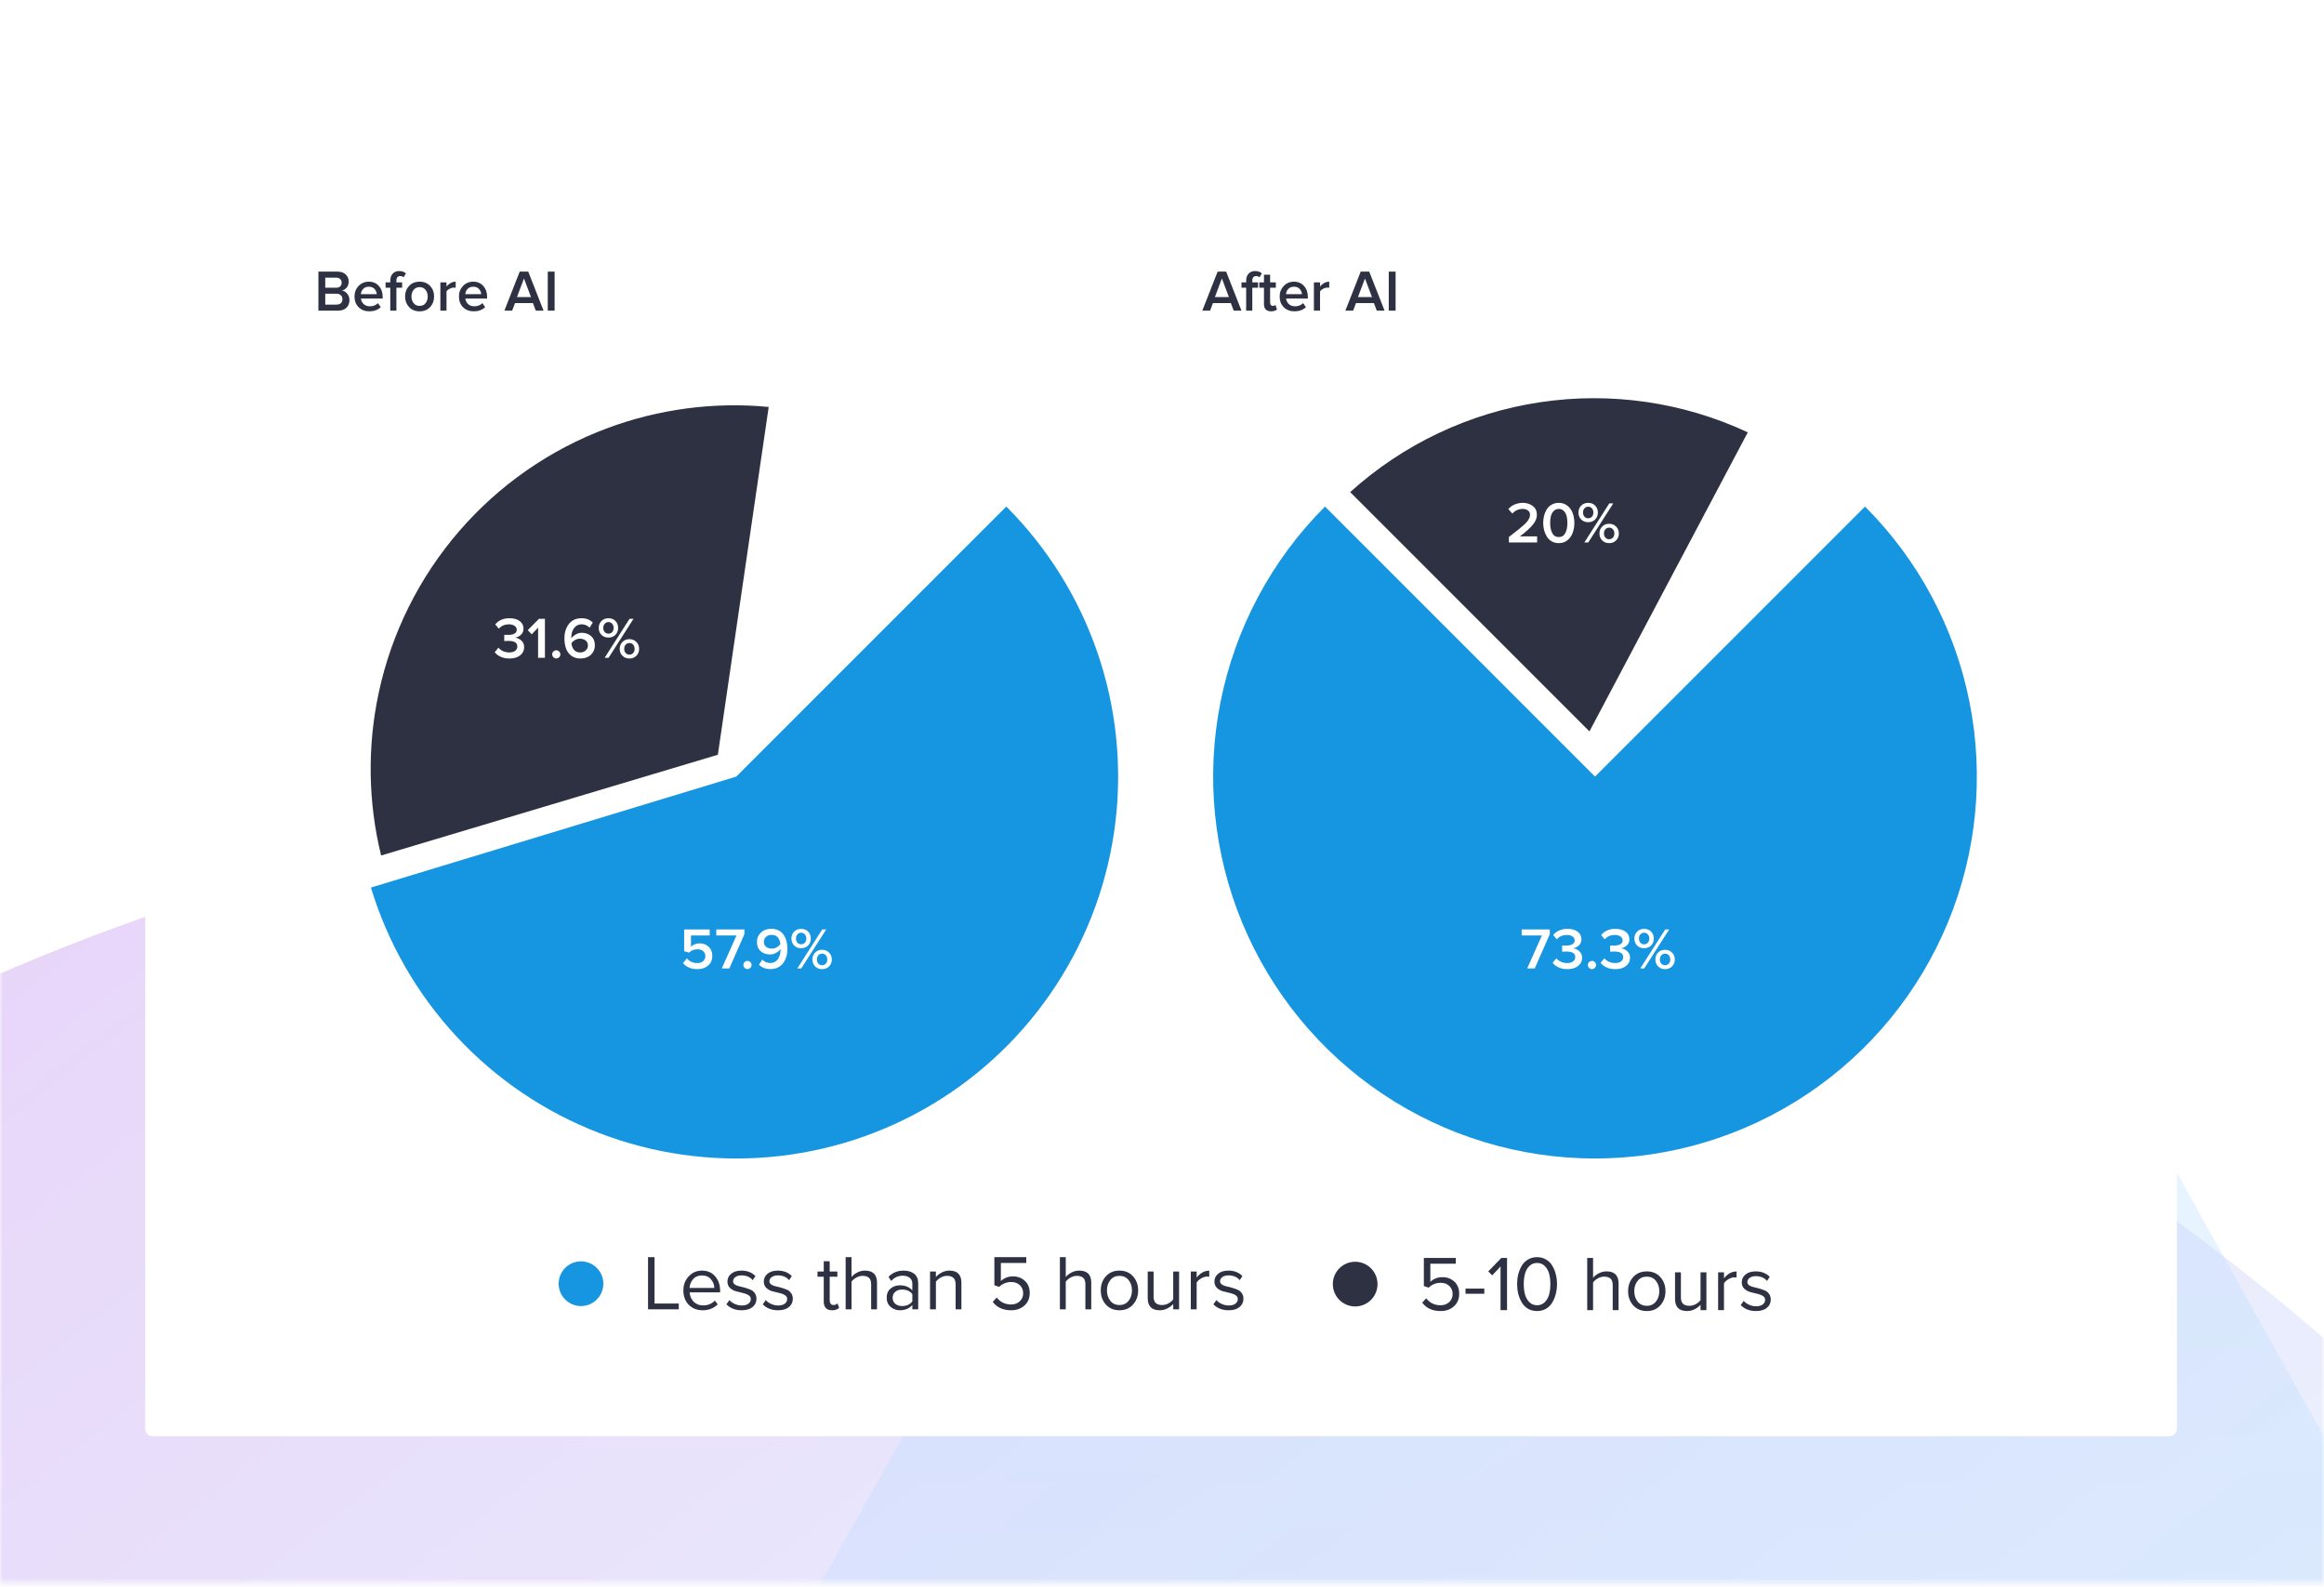 <svg width="416" height="284" viewBox="0 0 416 284" fill="none" xmlns="http://www.w3.org/2000/svg">
<mask id="mask0_2962_6543" style="mask-type:alpha" maskUnits="userSpaceOnUse" x="0" y="0" width="416" height="284">
<path d="M0 1.308C0 0.586 0.586 0 1.308 0H414.692C415.414 0 416 0.586 416 1.308V283.22H0V1.308Z" fill="white"/>
<path d="M0 1.308C0 0.586 0.586 0 1.308 0H414.692C415.414 0 416 0.586 416 1.308V283.22H0V1.308Z" fill="url(#paint0_linear_2962_6543)"/>
</mask>
<g mask="url(#mask0_2962_6543)">
<path d="M-5.891 -3.27C-5.891 -3.992 -5.305 -4.578 -4.582 -4.578H417.637C418.359 -4.578 418.945 -3.992 418.945 -3.27V286.491C418.945 287.214 418.359 287.799 417.637 287.799H-4.582C-5.305 287.799 -5.891 287.214 -5.891 286.491V-3.27Z" fill="white"/>
<g opacity="0.3">
<g filter="url(#filter0_f_2962_6543)">
<path d="M561.879 562.514C561.879 794.759 380.224 983.031 156.141 983.031C-67.942 983.031 -249.598 794.759 -249.598 562.514C-249.598 330.268 -67.942 141.996 156.141 141.996C380.224 141.996 561.879 330.268 561.879 562.514Z" fill="url(#paint1_linear_2962_6543)" fill-opacity="0.7"/>
</g>
<g filter="url(#filter1_f_2962_6543)">
<path d="M288.784 28.781L642.416 663.601H-64.848L288.784 28.781Z" fill="url(#paint2_linear_2962_6543)" fill-opacity="0.4"/>
</g>
</g>
</g>
<path d="M26 27.472C26 26.75 26.586 26.164 27.308 26.164H388.365C389.087 26.164 389.673 26.75 389.673 27.472V255.749C389.673 256.471 389.087 257.057 388.365 257.057H27.308C26.586 257.057 26 256.471 26 255.749V27.472Z" fill="white"/>
<path d="M180.129 90.664C187.476 98.01 193.051 106.934 196.431 116.758C199.811 126.582 200.907 137.047 199.636 147.358C198.365 157.669 194.76 167.555 189.096 176.264C183.432 184.973 175.857 192.276 166.947 197.618C158.036 202.961 148.026 206.202 137.675 207.095C127.325 207.989 116.907 206.511 107.213 202.774C97.519 199.038 88.805 193.141 81.732 185.531C74.659 177.921 69.413 168.8 66.394 158.859L131.797 138.996L180.129 90.664Z" fill="#1696E0"/>
<path d="M333.841 90.664C343.4 100.223 349.91 112.402 352.547 125.662C355.185 138.921 353.831 152.664 348.658 165.154C343.484 177.643 334.723 188.319 323.483 195.829C312.242 203.34 299.027 207.349 285.508 207.349C271.99 207.349 258.774 203.34 247.534 195.829C236.294 188.319 227.533 177.643 222.359 165.154C217.186 152.664 215.832 138.921 218.47 125.662C221.107 112.402 227.617 100.223 237.176 90.664L285.508 138.996L333.841 90.664Z" fill="#1696E0"/>
<path d="M67.888 154.852C64.772 144.435 64.332 133.4 66.609 122.768C68.886 112.136 73.807 102.25 80.917 94.023C88.026 85.796 97.095 79.494 107.285 75.699C117.474 71.905 128.456 70.74 139.215 72.314L129.857 136.315L67.888 154.852Z" fill="#2E3142"/>
<path fill-rule="evenodd" clip-rule="evenodd" d="M65.945 157.213C65.632 156.167 65.344 155.115 65.083 154.058C62.59 143.992 62.416 133.477 64.594 123.309C67 112.074 72.2 101.626 79.713 92.933C87.226 84.239 96.809 77.579 107.577 73.57C117.321 69.941 127.751 68.588 138.072 69.596C139.156 69.702 140.238 69.834 141.319 69.992L131.43 137.625L65.945 157.213ZM128.496 135.089L137.598 72.836C127.822 71.905 117.947 73.198 108.718 76.635C98.466 80.452 89.341 86.793 82.188 95.071C75.034 103.349 70.083 113.296 67.792 123.994C65.729 133.624 65.882 143.582 68.22 153.119L128.496 135.089Z" fill="white"/>
<path d="M239.824 89.105C249.477 79.426 261.969 73.105 275.468 71.071C288.967 69.036 302.761 71.394 314.824 77.799L284.957 134.359L239.824 89.105Z" fill="#2E3142"/>
<path fill-rule="evenodd" clip-rule="evenodd" d="M237 88.02C237.773 87.247 238.562 86.495 239.368 85.763C249.343 76.7 261.795 70.77 275.171 68.76C288.546 66.749 302.192 68.755 314.391 74.484C315.376 74.947 316.352 75.434 317.318 75.946L285.332 136.352L237 88.02ZM284.514 130.909L312.858 77.378C301.28 71.974 288.341 70.087 275.657 71.994C262.973 73.9 251.161 79.508 241.683 88.078L284.514 130.909Z" fill="white"/>
<path d="M60.523 55.597H56.996V48.616H60.429C61.05 48.616 61.535 48.787 61.883 49.129C62.239 49.464 62.417 49.886 62.417 50.395C62.417 50.814 62.299 51.17 62.061 51.463C61.831 51.749 61.545 51.927 61.203 51.997C61.58 52.053 61.897 52.244 62.156 52.572C62.421 52.9 62.553 53.277 62.553 53.703C62.553 54.268 62.375 54.725 62.02 55.074C61.664 55.422 61.165 55.597 60.523 55.597ZM60.188 51.494C60.495 51.494 60.732 51.414 60.9 51.254C61.074 51.086 61.161 50.866 61.161 50.594C61.161 50.329 61.074 50.113 60.9 49.946C60.725 49.778 60.488 49.694 60.188 49.694H58.221V51.494H60.188ZM60.24 54.519C60.568 54.519 60.826 54.435 61.015 54.268C61.203 54.093 61.297 53.853 61.297 53.546C61.297 53.267 61.203 53.036 61.015 52.855C60.826 52.666 60.568 52.572 60.24 52.572H58.221V54.519H60.24Z" fill="#2E3142"/>
<path d="M66.105 55.722C65.331 55.722 64.696 55.478 64.201 54.99C63.705 54.501 63.458 53.859 63.458 53.064C63.458 52.325 63.698 51.7 64.18 51.191C64.668 50.675 65.282 50.416 66.022 50.416C66.768 50.416 67.368 50.675 67.822 51.191C68.275 51.7 68.502 52.356 68.502 53.158V53.431H64.609C64.651 53.828 64.815 54.16 65.101 54.425C65.387 54.69 65.757 54.822 66.21 54.822C66.796 54.822 67.278 54.634 67.654 54.257L68.157 54.979C67.626 55.475 66.943 55.722 66.105 55.722ZM67.445 52.646C67.424 52.297 67.291 51.99 67.047 51.725C66.81 51.453 66.465 51.316 66.011 51.316C65.579 51.316 65.24 51.453 64.996 51.725C64.752 51.99 64.619 52.297 64.598 52.646H67.445Z" fill="#2E3142"/>
<path d="M70.957 55.597H69.859V51.494H69.021V50.542H69.859V50.259C69.859 49.715 70.002 49.29 70.288 48.983C70.581 48.669 70.968 48.512 71.449 48.512C71.987 48.512 72.391 48.658 72.663 48.951L72.234 49.632C72.074 49.485 71.882 49.412 71.659 49.412C71.191 49.412 70.957 49.694 70.957 50.259V50.542H71.983V51.494H70.957V55.597Z" fill="#2E3142"/>
<path d="M76.992 54.958C76.517 55.468 75.889 55.722 75.108 55.722C74.327 55.722 73.699 55.468 73.224 54.958C72.75 54.442 72.513 53.811 72.513 53.064C72.513 52.311 72.75 51.683 73.224 51.18C73.699 50.671 74.327 50.416 75.108 50.416C75.889 50.416 76.517 50.671 76.992 51.18C77.466 51.683 77.704 52.311 77.704 53.064C77.704 53.811 77.466 54.442 76.992 54.958ZM75.108 54.749C75.561 54.749 75.917 54.589 76.175 54.268C76.434 53.94 76.563 53.539 76.563 53.064C76.563 52.597 76.434 52.203 76.175 51.882C75.917 51.554 75.561 51.39 75.108 51.39C74.662 51.39 74.306 51.554 74.041 51.882C73.782 52.203 73.653 52.597 73.653 53.064C73.653 53.539 73.782 53.94 74.041 54.268C74.306 54.589 74.662 54.749 75.108 54.749Z" fill="#2E3142"/>
<path d="M79.924 55.597H78.826V50.542H79.924V51.275C80.127 51.023 80.371 50.818 80.657 50.657C80.95 50.497 81.254 50.416 81.567 50.416V51.505C81.477 51.484 81.365 51.473 81.233 51.473C80.995 51.473 80.744 51.543 80.479 51.683C80.221 51.815 80.036 51.972 79.924 52.154V55.597Z" fill="#2E3142"/>
<path d="M84.798 55.722C84.023 55.722 83.389 55.478 82.893 54.99C82.398 54.501 82.15 53.859 82.15 53.064C82.15 52.325 82.391 51.7 82.872 51.191C83.361 50.675 83.975 50.416 84.714 50.416C85.461 50.416 86.061 50.675 86.514 51.191C86.968 51.7 87.195 52.356 87.195 53.158V53.431H83.301C83.343 53.828 83.507 54.16 83.793 54.425C84.079 54.69 84.449 54.822 84.903 54.822C85.489 54.822 85.97 54.634 86.347 54.257L86.849 54.979C86.319 55.475 85.635 55.722 84.798 55.722ZM86.138 52.646C86.117 52.297 85.984 51.99 85.74 51.725C85.503 51.453 85.157 51.316 84.704 51.316C84.271 51.316 83.933 51.453 83.689 51.725C83.444 51.99 83.312 52.297 83.291 52.646H86.138Z" fill="#2E3142"/>
<path d="M97.298 55.597H95.906L95.394 54.247H92.191L91.678 55.597H90.287L93.028 48.616H94.556L97.298 55.597ZM95.048 53.169L93.793 49.841L92.537 53.169H95.048Z" fill="#2E3142"/>
<path d="M99.275 55.597H98.05V48.616H99.275V55.597Z" fill="#2E3142"/>
<path d="M222.227 55.597H220.835L220.322 54.247H217.12L216.607 55.597H215.215L217.957 48.616H219.485L222.227 55.597ZM219.977 53.169L218.721 49.841L217.465 53.169H219.977Z" fill="#2E3142"/>
<path d="M224.165 55.597H223.066V51.494H222.229V50.542H223.066V50.259C223.066 49.715 223.209 49.29 223.495 48.983C223.788 48.669 224.175 48.512 224.657 48.512C225.194 48.512 225.599 48.658 225.871 48.951L225.442 49.632C225.281 49.485 225.089 49.412 224.866 49.412C224.399 49.412 224.165 49.694 224.165 50.259V50.542H225.191V51.494H224.165V55.597Z" fill="#2E3142"/>
<path d="M227.551 55.722C226.686 55.722 226.254 55.286 226.254 54.414V51.494H225.416V50.542H226.254V49.161H227.353V50.542H228.378V51.494H227.353V54.142C227.353 54.324 227.394 54.47 227.478 54.582C227.562 54.693 227.681 54.749 227.834 54.749C228.043 54.749 228.204 54.686 228.315 54.561L228.577 55.398C228.333 55.614 227.991 55.722 227.551 55.722Z" fill="#2E3142"/>
<path d="M231.71 55.722C230.935 55.722 230.3 55.478 229.805 54.99C229.31 54.501 229.062 53.859 229.062 53.064C229.062 52.325 229.303 51.7 229.784 51.191C230.272 50.675 230.886 50.416 231.626 50.416C232.373 50.416 232.973 50.675 233.426 51.191C233.88 51.7 234.106 52.356 234.106 53.158V53.431H230.213C230.255 53.828 230.419 54.16 230.705 54.425C230.991 54.69 231.361 54.822 231.814 54.822C232.4 54.822 232.882 54.634 233.259 54.257L233.761 54.979C233.231 55.475 232.547 55.722 231.71 55.722ZM233.049 52.646C233.028 52.297 232.896 51.99 232.652 51.725C232.414 51.453 232.069 51.316 231.616 51.316C231.183 51.316 230.845 51.453 230.6 51.725C230.356 51.99 230.224 52.297 230.203 52.646H233.049Z" fill="#2E3142"/>
<path d="M236.29 55.597H235.191V50.542H236.29V51.275C236.492 51.023 236.736 50.818 237.022 50.657C237.315 50.497 237.619 50.416 237.933 50.416V51.505C237.842 51.484 237.731 51.473 237.598 51.473C237.361 51.473 237.11 51.543 236.844 51.683C236.586 51.815 236.401 51.972 236.29 52.154V55.597Z" fill="#2E3142"/>
<path d="M247.838 55.597H246.446L245.934 54.247H242.731L242.218 55.597H240.826L243.568 48.616H245.096L247.838 55.597ZM245.588 53.169L244.332 49.841L243.077 53.169H245.588Z" fill="#2E3142"/>
<path d="M249.815 55.597H248.59V48.616H249.815V55.597Z" fill="#2E3142"/>
<path d="M108 229.762C108 231.971 106.209 233.762 104 233.762C101.791 233.762 100 231.971 100 229.762C100 227.553 101.791 225.762 104 225.762C106.209 225.762 108 227.553 108 229.762Z" fill="#1696E0"/>
<path d="M121.502 234.346H116V225.008H117.162V233.31H121.502V234.346Z" fill="#2E3142"/>
<path d="M125.782 234.514C124.764 234.514 123.934 234.187 123.29 233.534C122.646 232.871 122.324 232.012 122.324 230.958C122.324 229.968 122.641 229.133 123.276 228.452C123.91 227.761 124.704 227.416 125.656 227.416C126.654 227.416 127.443 227.761 128.022 228.452C128.61 229.133 128.904 229.996 128.904 231.042V231.308H123.444C123.49 231.97 123.728 232.526 124.158 232.974C124.596 233.422 125.166 233.646 125.866 233.646C126.706 233.646 127.406 233.356 127.966 232.778L128.47 233.464C127.751 234.164 126.855 234.514 125.782 234.514ZM127.868 230.524C127.858 229.954 127.662 229.441 127.28 228.984C126.897 228.517 126.351 228.284 125.642 228.284C124.97 228.284 124.438 228.512 124.046 228.97C123.663 229.427 123.458 229.945 123.43 230.524H127.868Z" fill="#2E3142"/>
<path d="M132.76 234.514C131.622 234.514 130.712 234.159 130.03 233.45L130.562 232.694C130.796 232.964 131.113 233.193 131.514 233.38C131.925 233.566 132.35 233.66 132.788 233.66C133.292 233.66 133.684 233.552 133.964 233.338C134.254 233.123 134.398 232.843 134.398 232.498C134.398 232.199 134.254 231.966 133.964 231.798C133.675 231.62 133.325 231.49 132.914 231.406C132.504 231.312 132.093 231.21 131.682 231.098C131.281 230.976 130.936 230.776 130.646 230.496C130.357 230.206 130.212 229.828 130.212 229.362C130.212 228.811 130.436 228.349 130.884 227.976C131.332 227.602 131.944 227.416 132.718 227.416C133.754 227.416 134.59 227.742 135.224 228.396L134.734 229.124C134.258 228.554 133.586 228.27 132.718 228.27C132.261 228.27 131.897 228.372 131.626 228.578C131.356 228.774 131.22 229.026 131.22 229.334C131.22 229.558 131.323 229.744 131.528 229.894C131.734 230.043 131.99 230.15 132.298 230.216C132.616 230.281 132.952 230.365 133.306 230.468C133.67 230.57 134.006 230.687 134.314 230.818C134.632 230.939 134.893 231.144 135.098 231.434C135.304 231.714 135.406 232.059 135.406 232.47C135.406 233.067 135.173 233.557 134.706 233.94C134.249 234.322 133.6 234.514 132.76 234.514Z" fill="#2E3142"/>
<path d="M139.268 234.514C138.129 234.514 137.219 234.159 136.538 233.45L137.07 232.694C137.303 232.964 137.621 233.193 138.022 233.38C138.433 233.566 138.857 233.66 139.296 233.66C139.8 233.66 140.192 233.552 140.472 233.338C140.761 233.123 140.906 232.843 140.906 232.498C140.906 232.199 140.761 231.966 140.472 231.798C140.183 231.62 139.833 231.49 139.422 231.406C139.011 231.312 138.601 231.21 138.19 231.098C137.789 230.976 137.443 230.776 137.154 230.496C136.865 230.206 136.72 229.828 136.72 229.362C136.72 228.811 136.944 228.349 137.392 227.976C137.84 227.602 138.451 227.416 139.226 227.416C140.262 227.416 141.097 227.742 141.732 228.396L141.242 229.124C140.766 228.554 140.094 228.27 139.226 228.27C138.769 228.27 138.405 228.372 138.134 228.578C137.863 228.774 137.728 229.026 137.728 229.334C137.728 229.558 137.831 229.744 138.036 229.894C138.241 230.043 138.498 230.15 138.806 230.216C139.123 230.281 139.459 230.365 139.814 230.468C140.178 230.57 140.514 230.687 140.822 230.818C141.139 230.939 141.401 231.144 141.606 231.434C141.811 231.714 141.914 232.059 141.914 232.47C141.914 233.067 141.681 233.557 141.214 233.94C140.757 234.322 140.108 234.514 139.268 234.514Z" fill="#2E3142"/>
<path d="M148.965 234.514C147.957 234.514 147.453 233.986 147.453 232.932V228.508H146.333V227.584H147.453V225.736H148.517V227.584H149.889V228.508H148.517V232.708C148.517 232.969 148.573 233.179 148.685 233.338C148.806 233.496 148.974 233.576 149.189 233.576C149.488 233.576 149.726 233.478 149.903 233.282L150.211 234.08C149.903 234.369 149.488 234.514 148.965 234.514Z" fill="#2E3142"/>
<path d="M156.986 234.346H155.936V229.894C155.936 229.324 155.805 228.928 155.544 228.704C155.283 228.47 154.905 228.354 154.41 228.354C154.027 228.354 153.649 228.456 153.276 228.662C152.912 228.867 152.627 229.114 152.422 229.404V234.346H151.372V225.008H152.422V228.564C152.674 228.246 153.019 227.976 153.458 227.752C153.897 227.528 154.354 227.416 154.83 227.416C156.267 227.416 156.986 228.134 156.986 229.572V234.346Z" fill="#2E3142"/>
<path d="M164.361 234.346H163.311V233.576C162.76 234.201 162.013 234.514 161.071 234.514C160.455 234.514 159.909 234.313 159.433 233.912C158.957 233.51 158.719 232.964 158.719 232.274C158.719 231.555 158.952 231.004 159.419 230.622C159.885 230.239 160.436 230.048 161.071 230.048C162.023 230.048 162.769 230.351 163.311 230.958V229.74C163.311 229.301 163.152 228.956 162.835 228.704C162.517 228.452 162.107 228.326 161.603 228.326C160.791 228.326 160.1 228.638 159.531 229.264L159.041 228.536C159.759 227.789 160.66 227.416 161.743 227.416C162.517 227.416 163.147 227.602 163.633 227.976C164.118 228.349 164.361 228.923 164.361 229.698V234.346ZM161.463 233.758C162.293 233.758 162.909 233.478 163.311 232.918V231.63C162.9 231.079 162.284 230.804 161.463 230.804C160.968 230.804 160.562 230.944 160.245 231.224C159.937 231.494 159.783 231.844 159.783 232.274C159.783 232.712 159.937 233.072 160.245 233.352C160.562 233.622 160.968 233.758 161.463 233.758Z" fill="#2E3142"/>
<path d="M172.093 234.346H171.057V229.922C171.057 229.352 170.927 228.951 170.665 228.718C170.404 228.475 170.026 228.354 169.531 228.354C169.139 228.354 168.761 228.456 168.397 228.662C168.033 228.867 167.744 229.114 167.529 229.404V234.346H166.479V227.584H167.529V228.564C167.791 228.246 168.141 227.976 168.579 227.752C169.018 227.528 169.475 227.416 169.951 227.416C171.379 227.416 172.093 228.144 172.093 229.6V234.346Z" fill="#2E3142"/>
<path d="M180.991 234.514C179.554 234.514 178.457 234.014 177.701 233.016L178.415 232.232C179.059 233.062 179.918 233.478 180.991 233.478C181.626 233.478 182.144 233.286 182.545 232.904C182.946 232.521 183.147 232.045 183.147 231.476C183.147 230.869 182.946 230.384 182.545 230.02C182.153 229.646 181.64 229.46 181.005 229.46C180.174 229.46 179.456 229.749 178.849 230.328L177.995 230.034V225.008H183.707V226.044H179.157V229.292C179.736 228.732 180.464 228.452 181.341 228.452C182.172 228.452 182.876 228.718 183.455 229.25C184.034 229.782 184.323 230.51 184.323 231.434C184.323 232.358 184.006 233.104 183.371 233.674C182.746 234.234 181.952 234.514 180.991 234.514Z" fill="#2E3142"/>
<path d="M195.336 234.346H194.286V229.894C194.286 229.324 194.155 228.928 193.894 228.704C193.632 228.47 193.254 228.354 192.76 228.354C192.377 228.354 191.999 228.456 191.626 228.662C191.262 228.867 190.977 229.114 190.772 229.404V234.346H189.722V225.008H190.772V228.564C191.024 228.246 191.369 227.976 191.808 227.752C192.246 227.528 192.704 227.416 193.18 227.416C194.617 227.416 195.336 228.134 195.336 229.572V234.346Z" fill="#2E3142"/>
<path d="M202.808 233.492C202.202 234.173 201.394 234.514 200.386 234.514C199.378 234.514 198.566 234.173 197.95 233.492C197.344 232.81 197.04 231.966 197.04 230.958C197.04 229.95 197.344 229.11 197.95 228.438C198.566 227.756 199.378 227.416 200.386 227.416C201.394 227.416 202.202 227.756 202.808 228.438C203.424 229.11 203.732 229.95 203.732 230.958C203.732 231.966 203.424 232.81 202.808 233.492ZM198.748 232.82C199.15 233.324 199.696 233.576 200.386 233.576C201.077 233.576 201.623 233.324 202.024 232.82C202.426 232.306 202.626 231.686 202.626 230.958C202.626 230.23 202.426 229.614 202.024 229.11C201.623 228.606 201.077 228.354 200.386 228.354C199.696 228.354 199.15 228.606 198.748 229.11C198.347 229.614 198.146 230.23 198.146 230.958C198.146 231.686 198.347 232.306 198.748 232.82Z" fill="#2E3142"/>
<path d="M211.058 234.346H210.008V233.394C209.728 233.711 209.373 233.977 208.944 234.192C208.524 234.406 208.076 234.514 207.6 234.514C206.163 234.514 205.444 233.795 205.444 232.358V227.584H206.494V232.036C206.494 232.596 206.625 232.992 206.886 233.226C207.147 233.459 207.525 233.576 208.02 233.576C208.412 233.576 208.79 233.478 209.154 233.282C209.518 233.086 209.803 232.843 210.008 232.554V227.584H211.058V234.346Z" fill="#2E3142"/>
<path d="M214.205 234.346H213.155V227.584H214.205V228.662C214.849 227.84 215.6 227.43 216.459 227.43V228.508C216.291 228.489 216.156 228.48 216.053 228.48C215.726 228.48 215.376 228.592 215.003 228.816C214.63 229.03 214.364 229.278 214.205 229.558V234.346Z" fill="#2E3142"/>
<path d="M219.932 234.514C218.793 234.514 217.883 234.159 217.202 233.45L217.734 232.694C217.967 232.964 218.285 233.193 218.686 233.38C219.097 233.566 219.521 233.66 219.96 233.66C220.464 233.66 220.856 233.552 221.136 233.338C221.425 233.123 221.57 232.843 221.57 232.498C221.57 232.199 221.425 231.966 221.136 231.798C220.847 231.62 220.497 231.49 220.086 231.406C219.675 231.312 219.265 231.21 218.854 231.098C218.453 230.976 218.107 230.776 217.818 230.496C217.529 230.206 217.384 229.828 217.384 229.362C217.384 228.811 217.608 228.349 218.056 227.976C218.504 227.602 219.115 227.416 219.89 227.416C220.926 227.416 221.761 227.742 222.396 228.396L221.906 229.124C221.43 228.554 220.758 228.27 219.89 228.27C219.433 228.27 219.069 228.372 218.798 228.578C218.527 228.774 218.392 229.026 218.392 229.334C218.392 229.558 218.495 229.744 218.7 229.894C218.905 230.043 219.162 230.15 219.47 230.216C219.787 230.281 220.123 230.365 220.478 230.468C220.842 230.57 221.178 230.687 221.486 230.818C221.803 230.939 222.065 231.144 222.27 231.434C222.475 231.714 222.578 232.059 222.578 232.47C222.578 233.067 222.345 233.557 221.878 233.94C221.421 234.322 220.772 234.514 219.932 234.514Z" fill="#2E3142"/>
<path d="M246.578 229.832C246.578 232.041 244.787 233.832 242.578 233.832C240.369 233.832 238.578 232.041 238.578 229.832C238.578 227.623 240.369 225.832 242.578 225.832C244.787 225.832 246.578 227.623 246.578 229.832Z" fill="#2E3142"/>
<path d="M257.868 234.654C256.431 234.654 255.334 234.154 254.578 233.156L255.292 232.372C255.936 233.202 256.795 233.618 257.868 233.618C258.503 233.618 259.021 233.426 259.422 233.044C259.823 232.661 260.024 232.185 260.024 231.616C260.024 231.009 259.823 230.524 259.422 230.16C259.03 229.786 258.517 229.6 257.882 229.6C257.051 229.6 256.333 229.889 255.726 230.468L254.872 230.174V225.148H260.584V226.184H256.034V229.432C256.613 228.872 257.341 228.592 258.218 228.592C259.049 228.592 259.753 228.858 260.332 229.39C260.911 229.922 261.2 230.65 261.2 231.574C261.2 232.498 260.883 233.244 260.248 233.814C259.623 234.374 258.829 234.654 257.868 234.654Z" fill="#2E3142"/>
<path d="M265.692 231.56H262.332V230.636H265.692V231.56Z" fill="#2E3142"/>
<path d="M269.763 234.486H268.601V226.674L267.103 228.27L266.403 227.556L268.741 225.148H269.763V234.486Z" fill="#2E3142"/>
<path d="M275.137 234.654C274.521 234.654 273.975 234.514 273.499 234.234C273.033 233.944 272.659 233.562 272.379 233.086C272.109 232.61 271.903 232.096 271.763 231.546C271.633 230.995 271.567 230.421 271.567 229.824C271.567 229.226 271.633 228.652 271.763 228.102C271.903 227.551 272.109 227.042 272.379 226.576C272.659 226.1 273.033 225.722 273.499 225.442C273.975 225.152 274.521 225.008 275.137 225.008C275.744 225.008 276.285 225.152 276.761 225.442C277.237 225.722 277.611 226.1 277.881 226.576C278.161 227.042 278.367 227.551 278.497 228.102C278.637 228.652 278.707 229.226 278.707 229.824C278.707 230.421 278.637 230.995 278.497 231.546C278.367 232.096 278.161 232.61 277.881 233.086C277.611 233.562 277.237 233.944 276.761 234.234C276.285 234.514 275.744 234.654 275.137 234.654ZM273.737 233.044C274.111 233.426 274.577 233.618 275.137 233.618C275.697 233.618 276.164 233.426 276.537 233.044C276.911 232.652 277.167 232.185 277.307 231.644C277.447 231.102 277.517 230.496 277.517 229.824C277.517 229.152 277.447 228.545 277.307 228.004C277.167 227.462 276.911 227 276.537 226.618C276.164 226.235 275.697 226.044 275.137 226.044C274.577 226.044 274.111 226.235 273.737 226.618C273.364 227 273.107 227.462 272.967 228.004C272.827 228.545 272.757 229.152 272.757 229.824C272.757 230.496 272.827 231.102 272.967 231.644C273.107 232.185 273.364 232.652 273.737 233.044Z" fill="#2E3142"/>
<path d="M289.727 234.486H288.677V230.034C288.677 229.464 288.546 229.068 288.285 228.844C288.023 228.61 287.645 228.494 287.151 228.494C286.768 228.494 286.39 228.596 286.017 228.802C285.653 229.007 285.368 229.254 285.163 229.544V234.486H284.113V225.148H285.163V228.704C285.415 228.386 285.76 228.116 286.199 227.892C286.637 227.668 287.095 227.556 287.571 227.556C289.008 227.556 289.727 228.274 289.727 229.712V234.486Z" fill="#2E3142"/>
<path d="M297.199 233.632C296.593 234.313 295.785 234.654 294.777 234.654C293.769 234.654 292.957 234.313 292.341 233.632C291.735 232.95 291.431 232.106 291.431 231.098C291.431 230.09 291.735 229.25 292.341 228.578C292.957 227.896 293.769 227.556 294.777 227.556C295.785 227.556 296.593 227.896 297.199 228.578C297.815 229.25 298.123 230.09 298.123 231.098C298.123 232.106 297.815 232.95 297.199 233.632ZM293.139 232.96C293.541 233.464 294.087 233.716 294.777 233.716C295.468 233.716 296.014 233.464 296.415 232.96C296.817 232.446 297.017 231.826 297.017 231.098C297.017 230.37 296.817 229.754 296.415 229.25C296.014 228.746 295.468 228.494 294.777 228.494C294.087 228.494 293.541 228.746 293.139 229.25C292.738 229.754 292.537 230.37 292.537 231.098C292.537 231.826 292.738 232.446 293.139 232.96Z" fill="#2E3142"/>
<path d="M305.449 234.486H304.399V233.534C304.119 233.851 303.764 234.117 303.335 234.332C302.915 234.546 302.467 234.654 301.991 234.654C300.554 234.654 299.835 233.935 299.835 232.498V227.724H300.885V232.176C300.885 232.736 301.016 233.132 301.277 233.366C301.538 233.599 301.916 233.716 302.411 233.716C302.803 233.716 303.181 233.618 303.545 233.422C303.909 233.226 304.194 232.983 304.399 232.694V227.724H305.449V234.486Z" fill="#2E3142"/>
<path d="M308.596 234.486H307.546V227.724H308.596V228.802C309.24 227.98 309.991 227.57 310.85 227.57V228.648C310.682 228.629 310.547 228.62 310.444 228.62C310.117 228.62 309.767 228.732 309.394 228.956C309.021 229.17 308.755 229.418 308.596 229.698V234.486Z" fill="#2E3142"/>
<path d="M314.323 234.654C313.184 234.654 312.274 234.299 311.593 233.59L312.125 232.834C312.358 233.104 312.676 233.333 313.077 233.52C313.488 233.706 313.912 233.8 314.351 233.8C314.855 233.8 315.247 233.692 315.527 233.478C315.816 233.263 315.961 232.983 315.961 232.638C315.961 232.339 315.816 232.106 315.527 231.938C315.238 231.76 314.888 231.63 314.477 231.546C314.066 231.452 313.656 231.35 313.245 231.238C312.844 231.116 312.498 230.916 312.209 230.636C311.92 230.346 311.775 229.968 311.775 229.502C311.775 228.951 311.999 228.489 312.447 228.116C312.895 227.742 313.506 227.556 314.281 227.556C315.317 227.556 316.152 227.882 316.787 228.536L316.297 229.264C315.821 228.694 315.149 228.41 314.281 228.41C313.824 228.41 313.46 228.512 313.189 228.718C312.918 228.914 312.783 229.166 312.783 229.474C312.783 229.698 312.886 229.884 313.091 230.034C313.296 230.183 313.553 230.29 313.861 230.356C314.178 230.421 314.514 230.505 314.869 230.608C315.233 230.71 315.569 230.827 315.877 230.958C316.194 231.079 316.456 231.284 316.661 231.574C316.866 231.854 316.969 232.199 316.969 232.61C316.969 233.207 316.736 233.697 316.269 234.08C315.812 234.462 315.163 234.654 314.323 234.654Z" fill="#2E3142"/>
<path d="M91.188 117.863C90.602 117.863 90.079 117.758 89.618 117.549C89.165 117.34 88.809 117.068 88.551 116.733L89.221 115.927C89.444 116.192 89.726 116.401 90.068 116.555C90.417 116.701 90.776 116.775 91.146 116.775C91.6 116.775 91.956 116.677 92.214 116.482C92.472 116.286 92.601 116.028 92.601 115.707C92.601 115.044 92.085 114.713 91.052 114.713C90.661 114.713 90.396 114.72 90.257 114.734V113.625C90.333 113.631 90.599 113.635 91.052 113.635C91.485 113.635 91.833 113.558 92.099 113.405C92.364 113.251 92.496 113.021 92.496 112.714C92.496 112.407 92.36 112.17 92.088 112.002C91.823 111.828 91.488 111.741 91.083 111.741C90.379 111.741 89.775 111.999 89.273 112.515L88.645 111.751C89.273 111.019 90.124 110.652 91.198 110.652C91.959 110.652 92.566 110.82 93.019 111.155C93.48 111.49 93.71 111.947 93.71 112.526C93.71 112.965 93.557 113.328 93.25 113.614C92.95 113.893 92.601 114.064 92.203 114.127C92.601 114.169 92.971 114.34 93.312 114.64C93.654 114.94 93.825 115.334 93.825 115.822C93.825 116.429 93.585 116.921 93.103 117.298C92.629 117.675 91.99 117.863 91.188 117.863Z" fill="white"/>
<path d="M97.543 117.737H96.318V112.337L95.178 113.53L94.466 112.787L96.475 110.757H97.543V117.737Z" fill="white"/>
<path d="M100.085 117.633C99.938 117.779 99.767 117.853 99.572 117.853C99.377 117.853 99.206 117.779 99.059 117.633C98.913 117.486 98.839 117.312 98.839 117.11C98.839 116.914 98.913 116.747 99.059 116.607C99.206 116.461 99.377 116.387 99.572 116.387C99.767 116.387 99.938 116.461 100.085 116.607C100.231 116.747 100.304 116.914 100.304 117.11C100.304 117.312 100.231 117.486 100.085 117.633Z" fill="white"/>
<path d="M103.912 117.863C103.256 117.863 102.705 117.696 102.258 117.361C101.819 117.019 101.505 116.586 101.317 116.063C101.128 115.533 101.034 114.929 101.034 114.252C101.034 113.206 101.303 112.344 101.84 111.667C102.377 110.991 103.134 110.652 104.111 110.652C104.927 110.652 105.593 110.91 106.11 111.427L105.545 112.348C105.154 111.943 104.676 111.741 104.111 111.741C103.546 111.741 103.096 111.964 102.761 112.411C102.433 112.857 102.269 113.401 102.269 114.043V114.242C102.45 113.984 102.712 113.757 103.054 113.562C103.396 113.359 103.758 113.258 104.142 113.258C104.805 113.258 105.36 113.457 105.806 113.855C106.26 114.252 106.486 114.807 106.486 115.519C106.486 116.182 106.246 116.74 105.764 117.193C105.29 117.64 104.672 117.863 103.912 117.863ZM103.839 116.775C104.271 116.775 104.613 116.649 104.864 116.398C105.115 116.147 105.241 115.868 105.241 115.561C105.241 115.156 105.105 114.849 104.833 114.64C104.561 114.423 104.222 114.315 103.818 114.315C103.518 114.315 103.232 114.388 102.96 114.535C102.688 114.682 102.464 114.88 102.29 115.132C102.325 115.571 102.468 115.955 102.719 116.283C102.977 116.611 103.35 116.775 103.839 116.775Z" fill="white"/>
<path d="M108.91 114.116C108.401 114.116 107.982 113.952 107.654 113.625C107.333 113.297 107.173 112.885 107.173 112.39C107.173 111.894 107.333 111.483 107.654 111.155C107.982 110.82 108.401 110.652 108.91 110.652C109.426 110.652 109.845 110.816 110.166 111.144C110.487 111.472 110.647 111.887 110.647 112.39C110.647 112.885 110.487 113.297 110.166 113.625C109.845 113.952 109.426 114.116 108.91 114.116ZM108.931 117.737H108.23L112.688 110.757H113.4L108.931 117.737ZM113.913 117.371C113.592 117.699 113.176 117.863 112.667 117.863C112.158 117.863 111.739 117.699 111.411 117.371C111.09 117.043 110.93 116.632 110.93 116.136C110.93 115.641 111.09 115.229 111.411 114.901C111.739 114.566 112.158 114.399 112.667 114.399C113.176 114.399 113.592 114.566 113.913 114.901C114.24 115.229 114.404 115.641 114.404 116.136C114.404 116.632 114.24 117.043 113.913 117.371ZM108.91 113.415C109.182 113.415 109.405 113.321 109.58 113.133C109.754 112.937 109.842 112.69 109.842 112.39C109.842 112.083 109.754 111.831 109.58 111.636C109.405 111.441 109.182 111.343 108.91 111.343C108.645 111.343 108.425 111.441 108.251 111.636C108.076 111.831 107.989 112.083 107.989 112.39C107.989 112.69 108.076 112.937 108.251 113.133C108.425 113.321 108.645 113.415 108.91 113.415ZM111.997 116.879C112.172 117.068 112.395 117.162 112.667 117.162C112.939 117.162 113.163 117.068 113.337 116.879C113.511 116.684 113.599 116.436 113.599 116.136C113.599 115.829 113.511 115.578 113.337 115.383C113.163 115.187 112.939 115.09 112.667 115.09C112.395 115.09 112.172 115.187 111.997 115.383C111.823 115.578 111.736 115.829 111.736 116.136C111.736 116.436 111.823 116.684 111.997 116.879Z" fill="white"/>
<path d="M275.149 97.085H270.094V96.112C271.566 94.996 272.564 94.176 273.087 93.652C273.611 93.129 273.872 92.627 273.872 92.145C273.872 91.803 273.747 91.542 273.495 91.361C273.244 91.179 272.944 91.088 272.595 91.088C271.835 91.088 271.207 91.364 270.712 91.915L270 91.12C270.3 90.757 270.677 90.481 271.13 90.293C271.591 90.098 272.076 90 272.585 90C273.297 90 273.893 90.192 274.375 90.576C274.863 90.952 275.107 91.476 275.107 92.145C275.107 92.752 274.856 93.352 274.354 93.945C273.858 94.538 273.094 95.226 272.062 96.007H275.149V97.085Z" fill="white"/>
<path d="M279.029 97.211C278.554 97.211 278.132 97.106 277.762 96.897C277.4 96.687 277.11 96.408 276.894 96.059C276.678 95.711 276.514 95.327 276.402 94.908C276.29 94.49 276.235 94.054 276.235 93.6C276.235 93.147 276.287 92.71 276.392 92.292C276.503 91.873 276.667 91.49 276.883 91.141C277.107 90.792 277.4 90.516 277.762 90.314C278.132 90.105 278.554 90 279.029 90C279.65 90 280.176 90.181 280.609 90.544C281.042 90.907 281.349 91.353 281.53 91.884C281.718 92.407 281.813 92.979 281.813 93.6C281.813 94.214 281.718 94.786 281.53 95.316C281.349 95.847 281.042 96.297 280.609 96.666C280.176 97.029 279.65 97.211 279.029 97.211ZM277.857 95.411C278.108 95.885 278.499 96.122 279.029 96.122C279.559 96.122 279.946 95.885 280.19 95.411C280.442 94.936 280.567 94.333 280.567 93.6C280.567 93.126 280.518 92.71 280.421 92.355C280.33 91.992 280.166 91.692 279.929 91.455C279.692 91.21 279.392 91.088 279.029 91.088C278.666 91.088 278.362 91.21 278.118 91.455C277.881 91.692 277.714 91.992 277.616 92.355C277.525 92.71 277.48 93.126 277.48 93.6C277.48 94.333 277.605 94.936 277.857 95.411Z" fill="white"/>
<path d="M284.284 93.464C283.775 93.464 283.356 93.3 283.029 92.972C282.708 92.644 282.547 92.233 282.547 91.737C282.547 91.242 282.708 90.83 283.029 90.502C283.356 90.167 283.775 90 284.284 90C284.801 90 285.219 90.164 285.54 90.492C285.861 90.82 286.022 91.235 286.022 91.737C286.022 92.233 285.861 92.644 285.54 92.972C285.219 93.3 284.801 93.464 284.284 93.464ZM284.305 97.085H283.604L288.062 90.105H288.774L284.305 97.085ZM289.287 96.719C288.966 97.047 288.551 97.211 288.041 97.211C287.532 97.211 287.114 97.047 286.786 96.719C286.465 96.391 286.304 95.979 286.304 95.484C286.304 94.989 286.465 94.577 286.786 94.249C287.114 93.914 287.532 93.747 288.041 93.747C288.551 93.747 288.966 93.914 289.287 94.249C289.615 94.577 289.779 94.989 289.779 95.484C289.779 95.979 289.615 96.391 289.287 96.719ZM284.284 92.763C284.556 92.763 284.78 92.669 284.954 92.48C285.129 92.285 285.216 92.037 285.216 91.737C285.216 91.43 285.129 91.179 284.954 90.984C284.78 90.788 284.556 90.691 284.284 90.691C284.019 90.691 283.799 90.788 283.625 90.984C283.451 91.179 283.363 91.43 283.363 91.737C283.363 92.037 283.451 92.285 283.625 92.48C283.799 92.669 284.019 92.763 284.284 92.763ZM287.372 96.227C287.546 96.415 287.769 96.51 288.041 96.51C288.314 96.51 288.537 96.415 288.711 96.227C288.886 96.032 288.973 95.784 288.973 95.484C288.973 95.177 288.886 94.926 288.711 94.73C288.537 94.535 288.314 94.437 288.041 94.437C287.769 94.437 287.546 94.535 287.372 94.73C287.197 94.926 287.11 95.177 287.11 95.484C287.11 95.784 287.197 96.032 287.372 96.227Z" fill="white"/>
<path d="M124.839 173.459C123.73 173.459 122.868 173.1 122.254 172.381L122.955 171.534C123.43 172.092 124.054 172.371 124.828 172.371C125.261 172.371 125.606 172.256 125.864 172.026C126.13 171.788 126.262 171.492 126.262 171.136C126.262 170.766 126.133 170.47 125.875 170.247C125.624 170.016 125.285 169.901 124.86 169.901C124.267 169.901 123.757 170.1 123.332 170.498L122.463 170.247V166.353H127.037V167.431H123.688V169.441C124.113 169.043 124.64 168.844 125.268 168.844C125.889 168.844 126.416 169.046 126.848 169.451C127.288 169.856 127.508 170.404 127.508 171.094C127.508 171.806 127.26 172.378 126.764 172.811C126.269 173.243 125.627 173.459 124.839 173.459Z" fill="white"/>
<path d="M130.549 173.334H129.199L131.836 167.431H128.215V166.353H133.249V167.201L130.549 173.334Z" fill="white"/>
<path d="M134.311 173.229C134.165 173.376 133.994 173.449 133.798 173.449C133.603 173.449 133.432 173.376 133.286 173.229C133.139 173.083 133.066 172.908 133.066 172.706C133.066 172.511 133.139 172.343 133.286 172.204C133.432 172.057 133.603 171.984 133.798 171.984C133.994 171.984 134.165 172.057 134.311 172.204C134.458 172.343 134.531 172.511 134.531 172.706C134.531 172.908 134.458 173.083 134.311 173.229Z" fill="white"/>
<path d="M137.87 173.449C137.061 173.449 136.391 173.191 135.861 172.675L136.437 171.743C136.827 172.155 137.305 172.361 137.87 172.361C138.463 172.361 138.917 172.134 139.231 171.68C139.552 171.227 139.712 170.686 139.712 170.058C139.712 169.967 139.709 169.901 139.702 169.859C139.527 170.117 139.269 170.344 138.927 170.54C138.586 170.735 138.219 170.833 137.829 170.833C137.166 170.833 136.611 170.637 136.165 170.247C135.718 169.849 135.495 169.294 135.495 168.583C135.495 167.92 135.732 167.365 136.206 166.919C136.681 166.465 137.302 166.238 138.069 166.238C138.565 166.238 139.001 166.336 139.377 166.531C139.754 166.72 140.054 166.981 140.277 167.316C140.501 167.651 140.668 168.031 140.78 168.457C140.891 168.876 140.947 169.336 140.947 169.838C140.947 170.892 140.679 171.757 140.141 172.434C139.604 173.111 138.847 173.449 137.87 173.449ZM138.163 169.786C138.456 169.786 138.739 169.713 139.011 169.566C139.283 169.413 139.51 169.21 139.691 168.959C139.65 168.513 139.503 168.129 139.252 167.808C139.001 167.487 138.627 167.327 138.132 167.327C137.699 167.327 137.358 167.452 137.106 167.703C136.855 167.948 136.73 168.227 136.73 168.541C136.73 168.945 136.866 169.256 137.138 169.472C137.41 169.681 137.752 169.786 138.163 169.786Z" fill="white"/>
<path d="M143.402 169.713C142.893 169.713 142.474 169.549 142.146 169.221C141.826 168.893 141.665 168.481 141.665 167.986C141.665 167.491 141.826 167.079 142.146 166.751C142.474 166.416 142.893 166.249 143.402 166.249C143.919 166.249 144.337 166.413 144.658 166.741C144.979 167.069 145.14 167.484 145.14 167.986C145.14 168.481 144.979 168.893 144.658 169.221C144.337 169.549 143.919 169.713 143.402 169.713ZM143.423 173.334H142.722L147.18 166.353H147.892L143.423 173.334ZM148.405 172.968C148.084 173.295 147.669 173.459 147.159 173.459C146.65 173.459 146.231 173.295 145.904 172.968C145.583 172.64 145.422 172.228 145.422 171.733C145.422 171.237 145.583 170.826 145.904 170.498C146.231 170.163 146.65 169.995 147.159 169.995C147.669 169.995 148.084 170.163 148.405 170.498C148.733 170.826 148.897 171.237 148.897 171.733C148.897 172.228 148.733 172.64 148.405 172.968ZM143.402 169.012C143.674 169.012 143.898 168.917 144.072 168.729C144.246 168.534 144.334 168.286 144.334 167.986C144.334 167.679 144.246 167.428 144.072 167.232C143.898 167.037 143.674 166.939 143.402 166.939C143.137 166.939 142.917 167.037 142.743 167.232C142.569 167.428 142.481 167.679 142.481 167.986C142.481 168.286 142.569 168.534 142.743 168.729C142.917 168.917 143.137 169.012 143.402 169.012ZM146.49 172.476C146.664 172.664 146.887 172.758 147.159 172.758C147.431 172.758 147.655 172.664 147.829 172.476C148.004 172.28 148.091 172.033 148.091 171.733C148.091 171.426 148.004 171.174 147.829 170.979C147.655 170.784 147.431 170.686 147.159 170.686C146.887 170.686 146.664 170.784 146.49 170.979C146.315 171.174 146.228 171.426 146.228 171.733C146.228 172.033 146.315 172.28 146.49 172.476Z" fill="white"/>
<path d="M274.717 173.335H273.367L276.004 167.433H272.383V166.355H277.417V167.202L274.717 173.335Z" fill="white"/>
<path d="M280.559 173.461C279.973 173.461 279.449 173.356 278.989 173.147C278.535 172.937 278.18 172.665 277.921 172.33L278.591 171.525C278.814 171.79 279.097 171.999 279.439 172.152C279.788 172.299 280.147 172.372 280.517 172.372C280.97 172.372 281.326 172.275 281.584 172.079C281.842 171.884 281.971 171.626 281.971 171.305C281.971 170.642 281.455 170.311 280.423 170.311C280.032 170.311 279.767 170.318 279.627 170.332V169.222C279.704 169.229 279.969 169.233 280.423 169.233C280.855 169.233 281.204 169.156 281.469 169.002C281.734 168.849 281.867 168.619 281.867 168.312C281.867 168.005 281.731 167.767 281.459 167.6C281.194 167.426 280.859 167.338 280.454 167.338C279.749 167.338 279.146 167.597 278.643 168.113L278.016 167.349C278.643 166.616 279.495 166.25 280.569 166.25C281.33 166.25 281.937 166.417 282.39 166.752C282.851 167.087 283.081 167.544 283.081 168.123C283.081 168.563 282.927 168.926 282.62 169.212C282.32 169.491 281.971 169.662 281.574 169.725C281.971 169.766 282.341 169.937 282.683 170.237C283.025 170.537 283.196 170.932 283.196 171.42C283.196 172.027 282.955 172.519 282.474 172.896C281.999 173.272 281.361 173.461 280.559 173.461Z" fill="white"/>
<path d="M285.48 173.23C285.333 173.377 285.162 173.45 284.967 173.45C284.772 173.45 284.601 173.377 284.454 173.23C284.308 173.084 284.234 172.909 284.234 172.707C284.234 172.512 284.308 172.344 284.454 172.205C284.601 172.058 284.772 171.985 284.967 171.985C285.162 171.985 285.333 172.058 285.48 172.205C285.626 172.344 285.699 172.512 285.699 172.707C285.699 172.909 285.626 173.084 285.48 173.23Z" fill="white"/>
<path d="M289.144 173.461C288.558 173.461 288.034 173.356 287.574 173.147C287.12 172.937 286.764 172.665 286.506 172.33L287.176 171.525C287.399 171.79 287.682 171.999 288.024 172.152C288.373 172.299 288.732 172.372 289.102 172.372C289.555 172.372 289.911 172.275 290.169 172.079C290.427 171.884 290.556 171.626 290.556 171.305C290.556 170.642 290.04 170.311 289.008 170.311C288.617 170.311 288.352 170.318 288.212 170.332V169.222C288.289 169.229 288.554 169.233 289.008 169.233C289.44 169.233 289.789 169.156 290.054 169.002C290.319 168.849 290.452 168.619 290.452 168.312C290.452 168.005 290.316 167.767 290.044 167.6C289.778 167.426 289.444 167.338 289.039 167.338C288.334 167.338 287.731 167.597 287.228 168.113L286.6 167.349C287.228 166.616 288.08 166.25 289.154 166.25C289.915 166.25 290.522 166.417 290.975 166.752C291.435 167.087 291.666 167.544 291.666 168.123C291.666 168.563 291.512 168.926 291.205 169.212C290.905 169.491 290.556 169.662 290.159 169.725C290.556 169.766 290.926 169.937 291.268 170.237C291.61 170.537 291.781 170.932 291.781 171.42C291.781 172.027 291.54 172.519 291.059 172.896C290.584 173.272 289.946 173.461 289.144 173.461Z" fill="white"/>
<path d="M294.295 169.714C293.786 169.714 293.367 169.55 293.039 169.222C292.718 168.894 292.558 168.483 292.558 167.987C292.558 167.492 292.718 167.08 293.039 166.752C293.367 166.417 293.786 166.25 294.295 166.25C294.811 166.25 295.23 166.414 295.551 166.742C295.872 167.07 296.032 167.485 296.032 167.987C296.032 168.483 295.872 168.894 295.551 169.222C295.23 169.55 294.811 169.714 294.295 169.714ZM294.316 173.335H293.615L298.073 166.355H298.785L294.316 173.335ZM299.297 172.969C298.976 173.297 298.561 173.461 298.052 173.461C297.543 173.461 297.124 173.297 296.796 172.969C296.475 172.641 296.315 172.229 296.315 171.734C296.315 171.239 296.475 170.827 296.796 170.499C297.124 170.164 297.543 169.997 298.052 169.997C298.561 169.997 298.976 170.164 299.297 170.499C299.625 170.827 299.789 171.239 299.789 171.734C299.789 172.229 299.625 172.641 299.297 172.969ZM294.295 169.013C294.567 169.013 294.79 168.919 294.965 168.73C295.139 168.535 295.226 168.287 295.226 167.987C295.226 167.68 295.139 167.429 294.965 167.234C294.79 167.038 294.567 166.941 294.295 166.941C294.03 166.941 293.81 167.038 293.636 167.234C293.461 167.429 293.374 167.68 293.374 167.987C293.374 168.287 293.461 168.535 293.636 168.73C293.81 168.919 294.03 169.013 294.295 169.013ZM297.382 172.477C297.557 172.665 297.78 172.759 298.052 172.759C298.324 172.759 298.547 172.665 298.722 172.477C298.896 172.282 298.983 172.034 298.983 171.734C298.983 171.427 298.896 171.176 298.722 170.98C298.547 170.785 298.324 170.687 298.052 170.687C297.78 170.687 297.557 170.785 297.382 170.98C297.208 171.176 297.121 171.427 297.121 171.734C297.121 172.034 297.208 172.282 297.382 172.477Z" fill="white"/>
<defs>
<filter id="filter0_f_2962_6543" x="-449.598" y="-58.004" width="1211.48" height="1241.04" filterUnits="userSpaceOnUse" color-interpolation-filters="sRGB">
<feFlood flood-opacity="0" result="BackgroundImageFix"/>
<feBlend mode="normal" in="SourceGraphic" in2="BackgroundImageFix" result="shape"/>
<feGaussianBlur stdDeviation="100" result="effect1_foregroundBlur_2962_6543"/>
</filter>
<filter id="filter1_f_2962_6543" x="-214.848" y="-121.219" width="1007.27" height="934.82" filterUnits="userSpaceOnUse" color-interpolation-filters="sRGB">
<feFlood flood-opacity="0" result="BackgroundImageFix"/>
<feBlend mode="normal" in="SourceGraphic" in2="BackgroundImageFix" result="shape"/>
<feGaussianBlur stdDeviation="75" result="effect1_foregroundBlur_2962_6543"/>
</filter>
<linearGradient id="paint0_linear_2962_6543" x1="-113.152" y1="-137.61" x2="654.689" y2="506.219" gradientUnits="userSpaceOnUse">
<stop stop-color="#E83034"/>
<stop offset="1" stop-color="#1696E0"/>
</linearGradient>
<linearGradient id="paint1_linear_2962_6543" x1="-165.719" y1="199.952" x2="426.822" y2="962.678" gradientUnits="userSpaceOnUse">
<stop stop-color="#9316E0"/>
<stop offset="1" stop-color="#00FFFF" stop-opacity="0"/>
</linearGradient>
<linearGradient id="paint2_linear_2962_6543" x1="288.784" y1="28.781" x2="288.784" y2="875.208" gradientUnits="userSpaceOnUse">
<stop stop-color="#0075FF"/>
<stop offset="1" stop-color="#00A3FF" stop-opacity="0"/>
</linearGradient>
</defs>
</svg>
